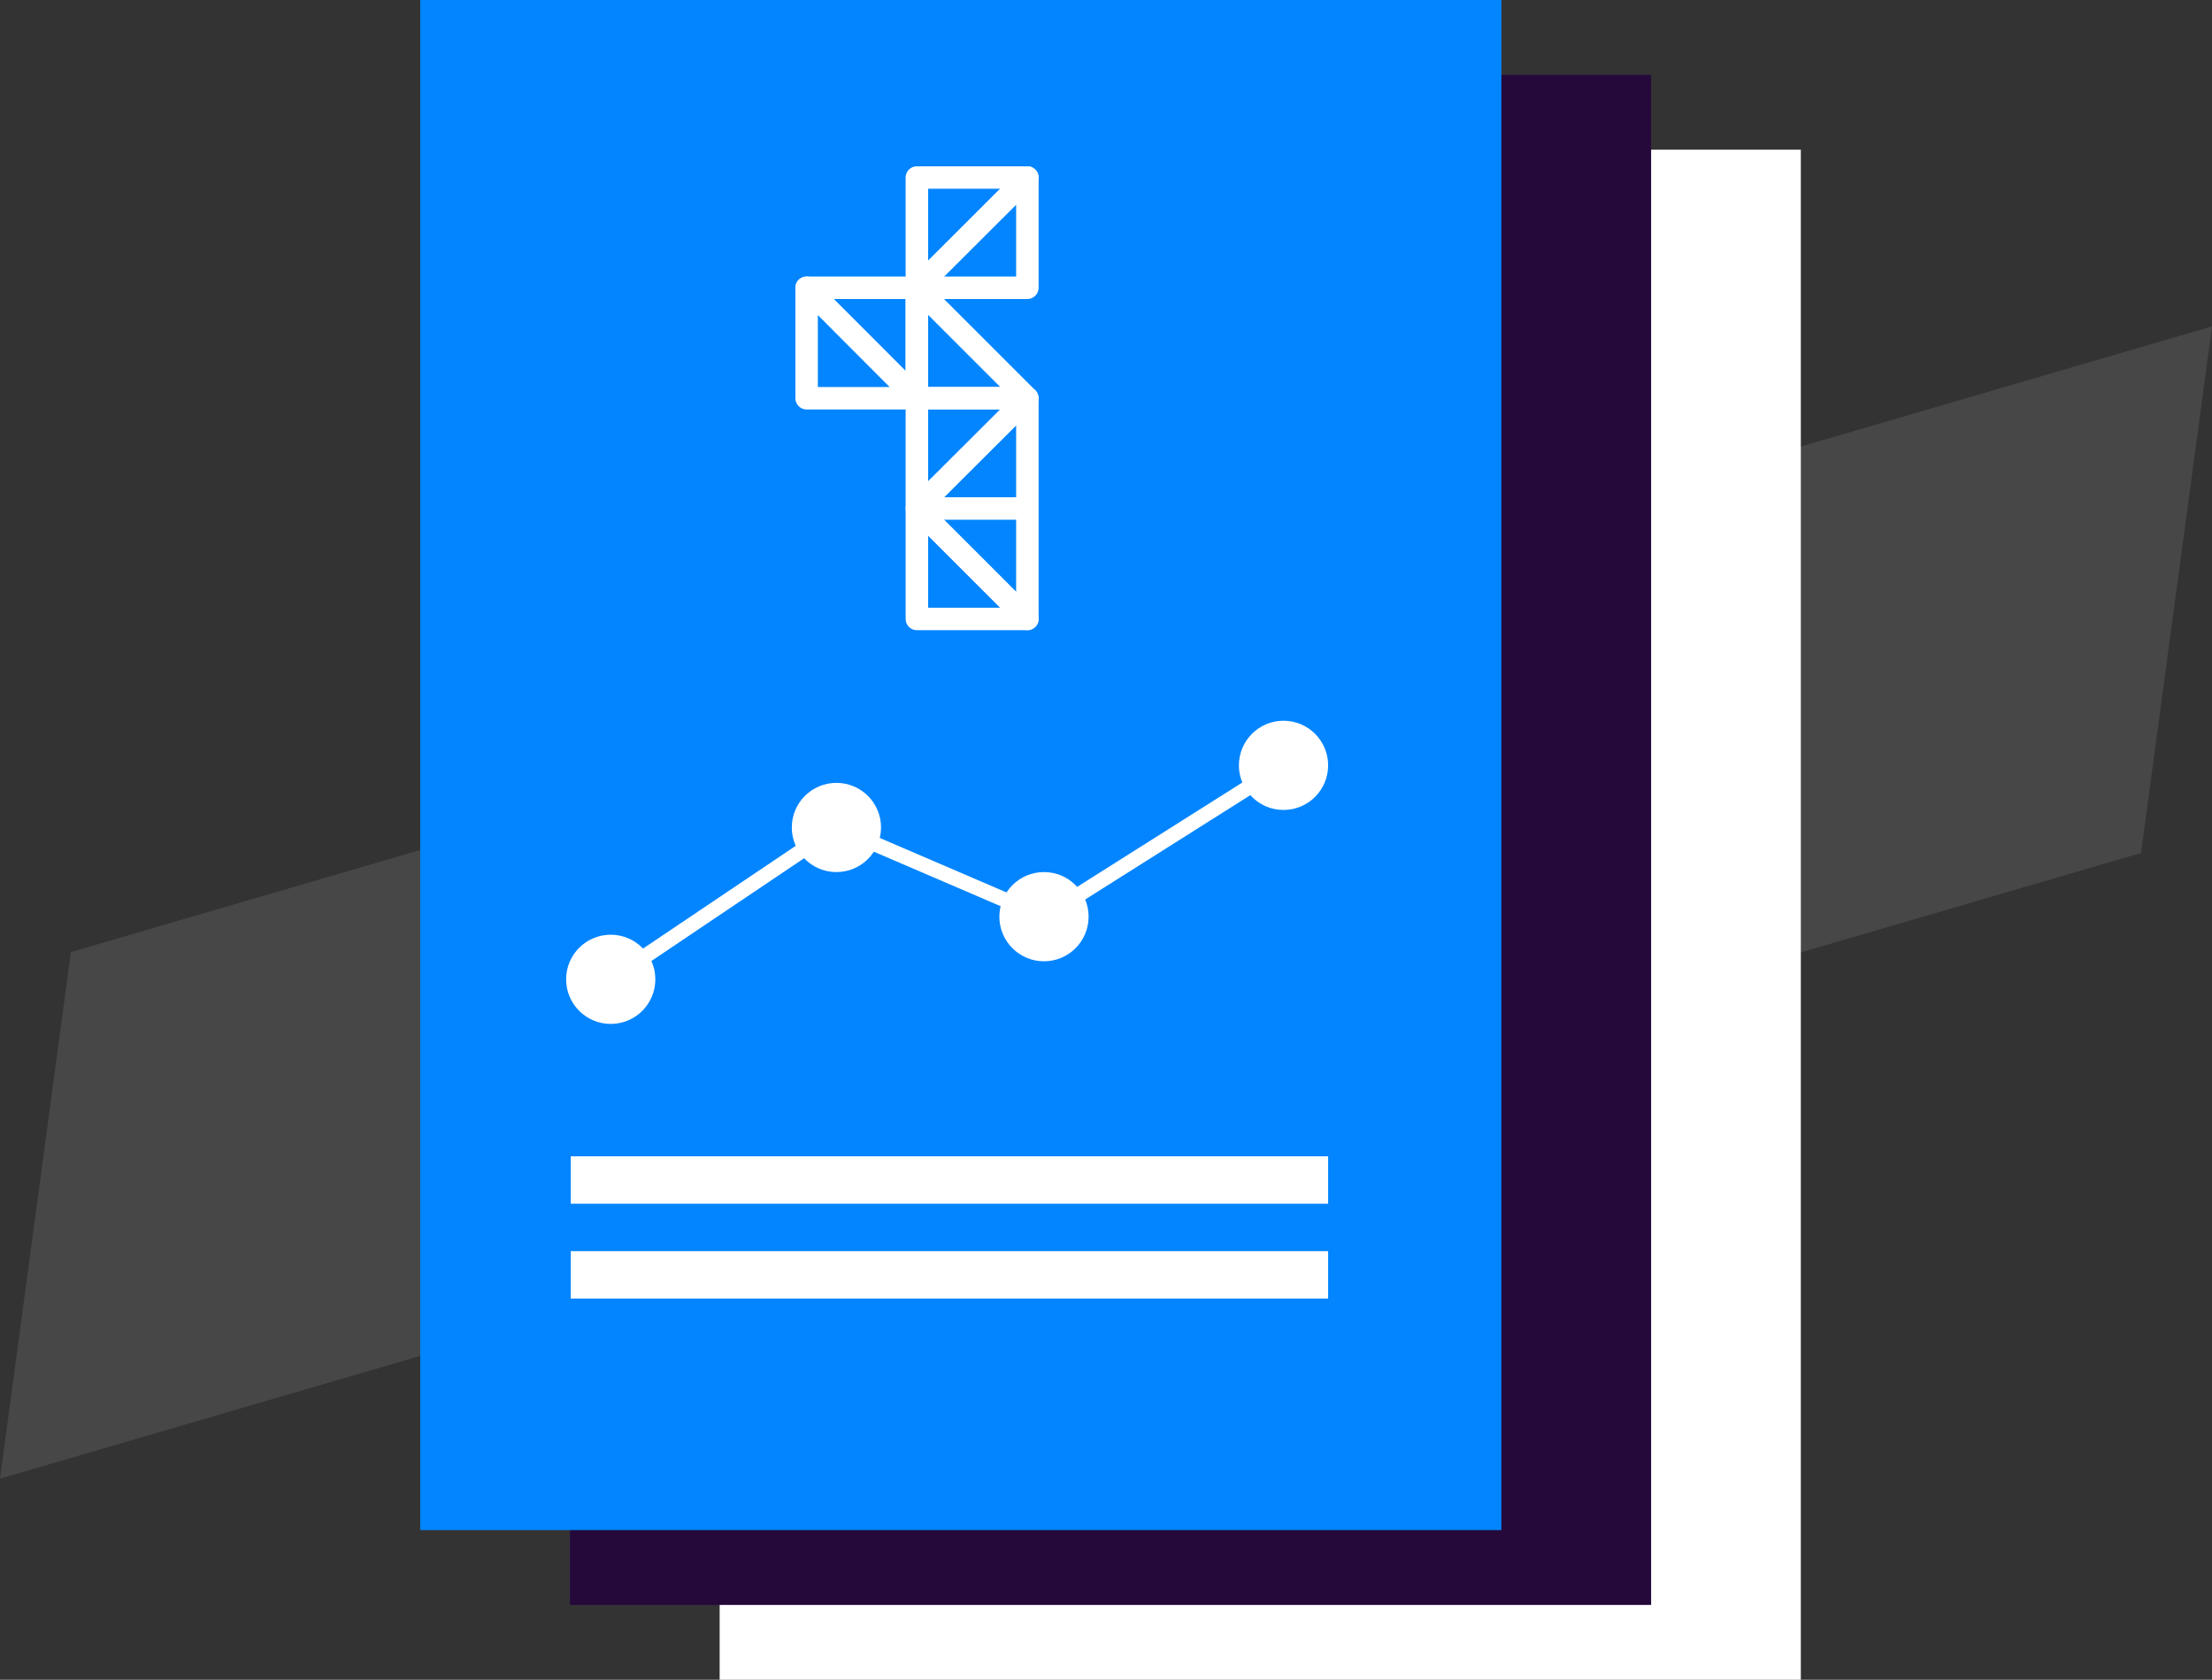 <?xml version="1.0" encoding="UTF-8"?> <svg xmlns="http://www.w3.org/2000/svg" id="Ebene_2" data-name="Ebene 2" viewBox="0 0 295.51 224.44"><rect x="0" y="0" width="295.51" height="224.44" fill="#333333" stroke="none"/><defs><style> .cls-1 { fill: #0385ff; } .cls-2 { opacity: .1; } .cls-2, .cls-3, .cls-4 { fill: #fff; } .cls-3 { stroke-miterlimit: 10; stroke-width: 2px; } .cls-3, .cls-5 { stroke: #fff; } .cls-6 { fill: #25093b; } .cls-5 { fill: none; stroke-linejoin: round; stroke-width: 3px; } </style></defs><g id="Ebene_1-2" data-name="Ebene 1"><polygon class="cls-2" points="286.03 113.97 0 197.57 9.47 127.21 295.51 43.61 286.03 113.97"></polygon><rect class="cls-4" x="96.14" y="20" width="144.44" height="204.44"></rect><rect class="cls-6" x="76.14" y="10" width="144.44" height="204.44"></rect><rect class="cls-1" x="56.14" width="144.44" height="204.44"></rect><line class="cls-3" x1="81.59" y1="130.85" x2="111.74" y2="110.56"></line><line class="cls-3" x1="139.47" y1="122.48" x2="111.74" y2="110.56"></line><line class="cls-3" x1="171.47" y1="102.26" x2="139.47" y2="122.48"></line><circle class="cls-4" cx="81.59" cy="130.85" r="5.96"></circle><circle class="cls-4" cx="111.74" cy="110.56" r="5.96"></circle><circle class="cls-4" cx="139.47" cy="122.48" r="5.96"></circle><circle class="cls-4" cx="171.47" cy="102.26" r="5.96"></circle><rect class="cls-4" x="76.25" y="154.5" width="101.18" height="6.33"></rect><rect class="cls-4" x="76.25" y="167.17" width="101.18" height="6.33"></rect><g><path class="cls-5" d="M122.49,38.45v-14.73h14.76l-14.76,14.73Z"></path><path class="cls-5" d="M137.25,23.72v14.73h-14.76l14.76-14.73ZM122.49,67.94v-14.73h14.76l-14.76,14.73ZM137.25,82.7h-14.76v-14.76l14.76,14.76Z"></path><path class="cls-5" d="M107.76,38.45h14.73v14.76l-14.73-14.76Z"></path><path class="cls-5" d="M122.49,53.21h-14.73v-14.76l14.73,14.76Z"></path><path class="cls-5" d="M137.25,53.21v14.73h-14.76s14.76-14.73,14.76-14.73ZM122.49,67.94h14.76v14.76l-14.76-14.76ZM137.25,53.21h-14.76v-14.76s14.76,14.76,14.76,14.76Z"></path></g></g></svg> 